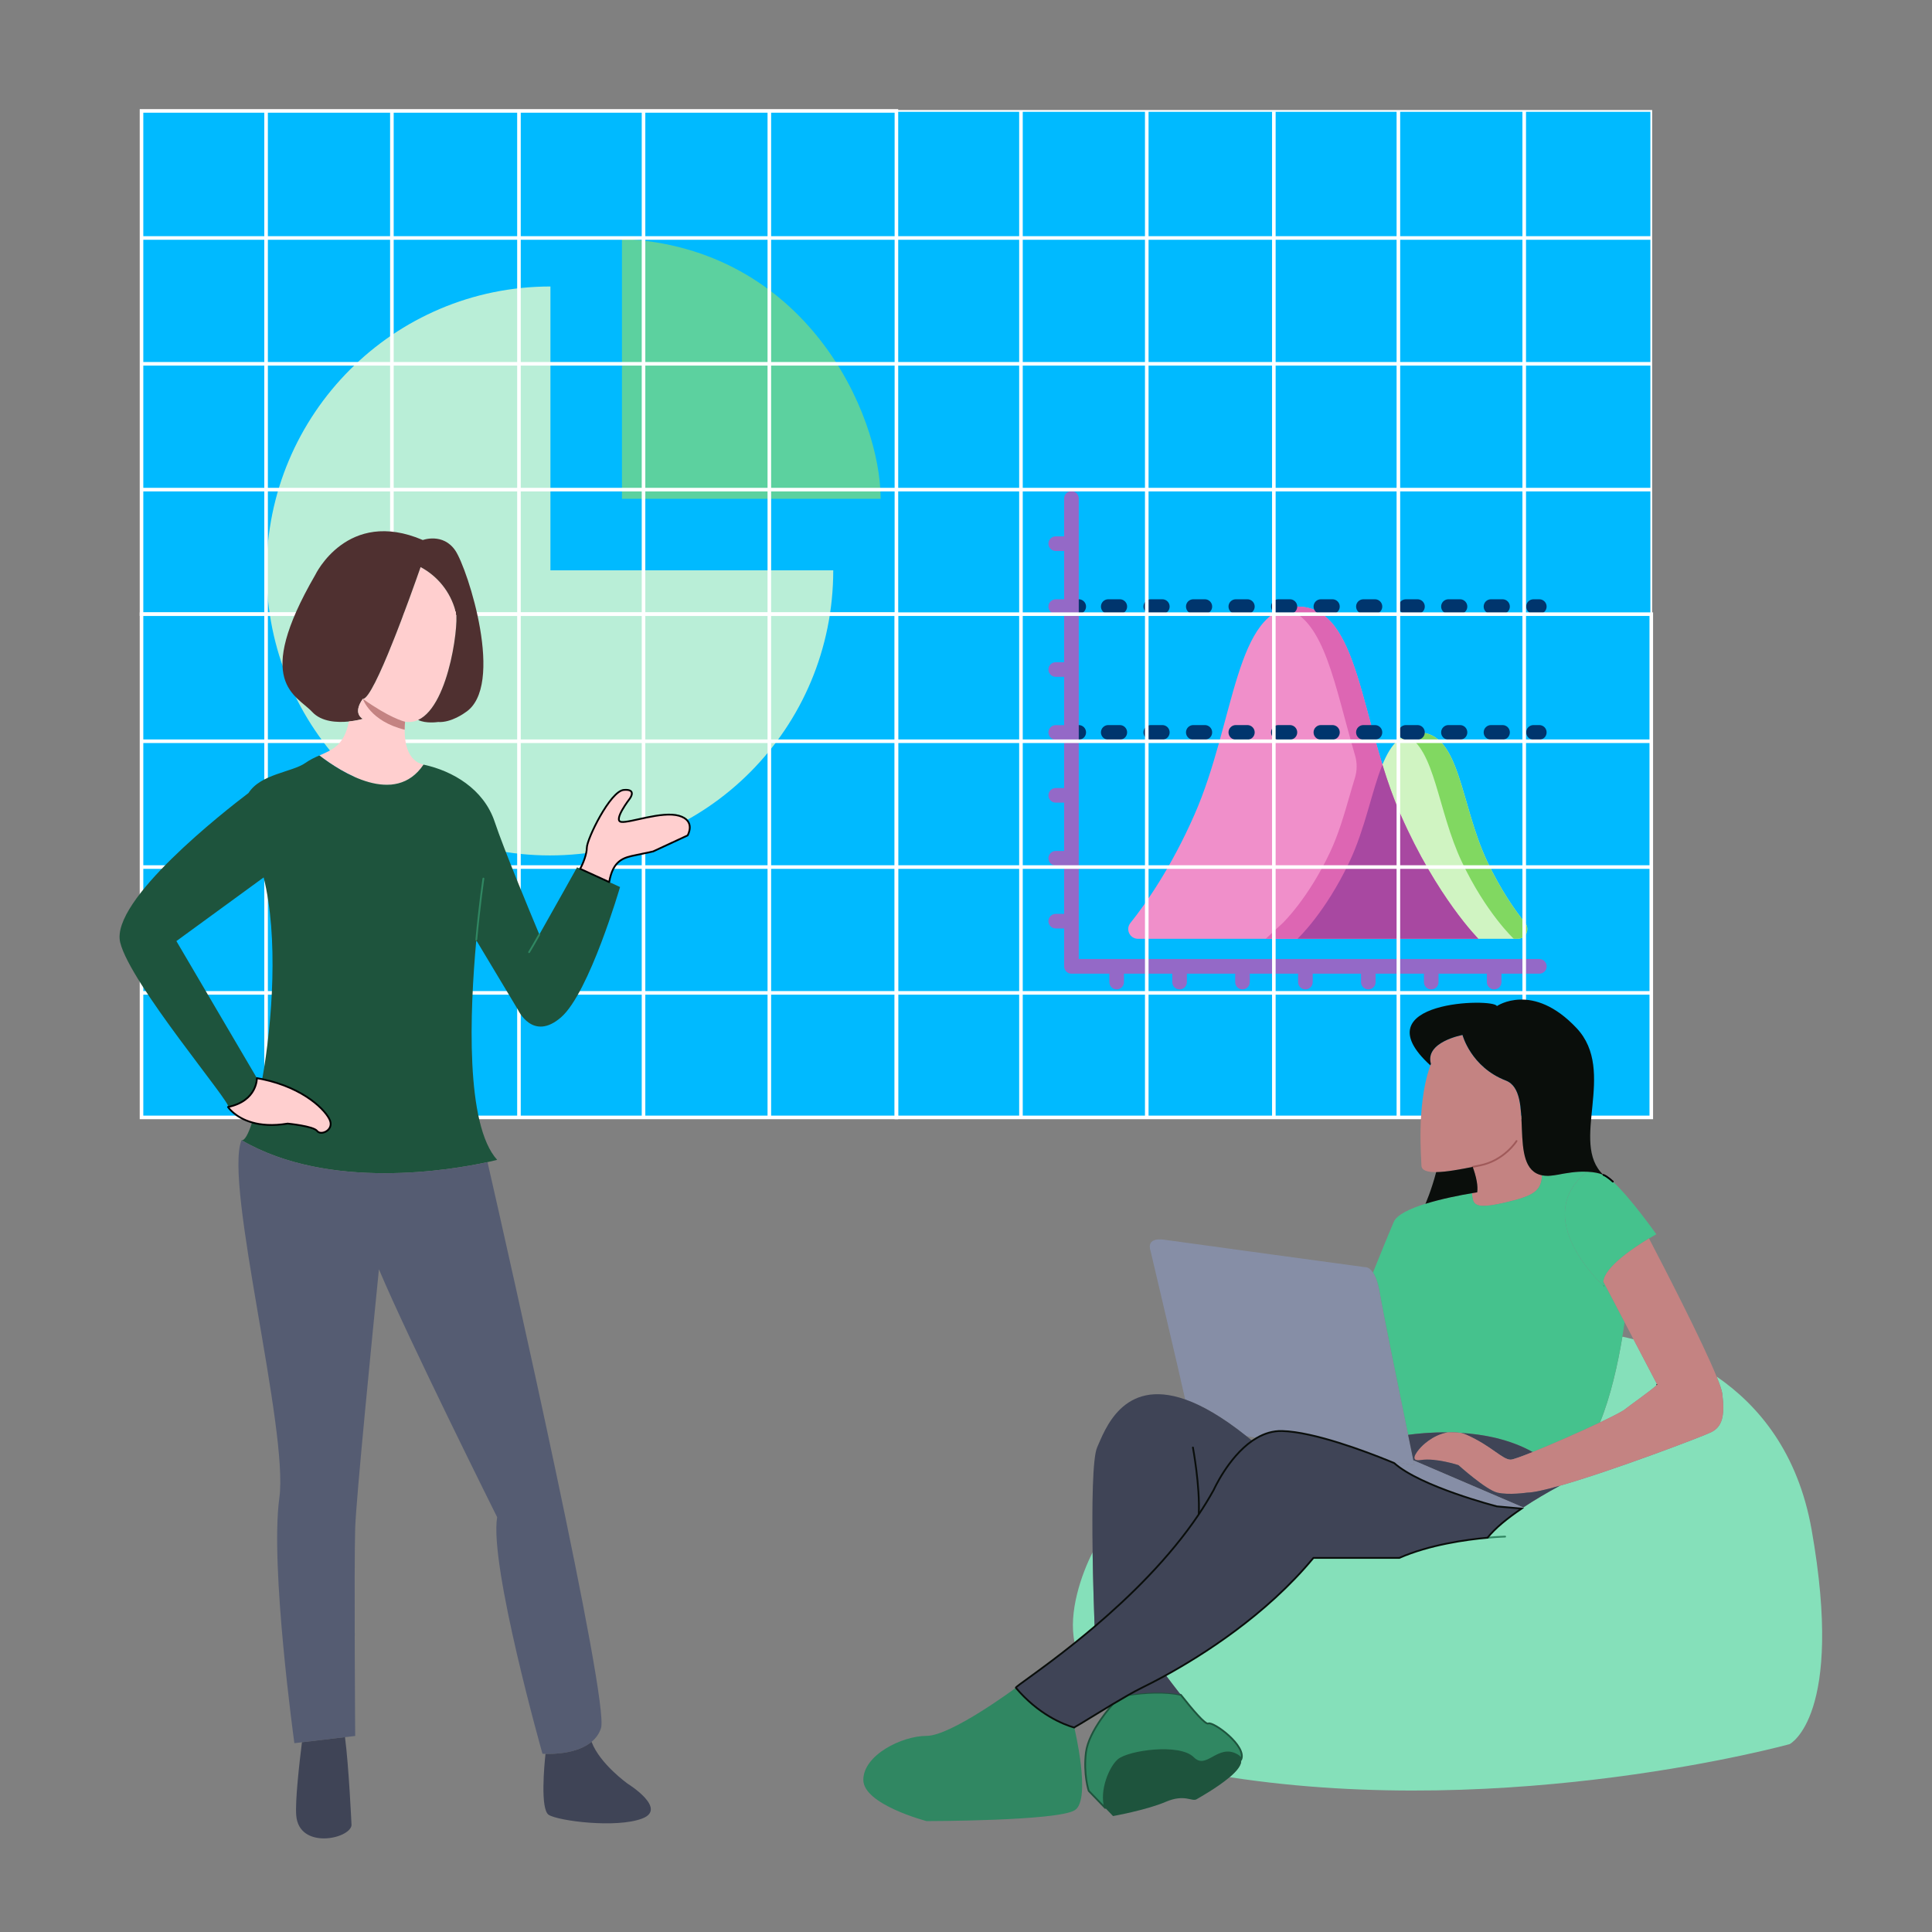 <svg width="1080" height="1080" viewBox="0 0 1080 1080" fill="none" xmlns="http://www.w3.org/2000/svg">
<rect x="0" y="0" width="1080" height="1080" fill="#808080" stroke="none"/>
<g clip-path="url(#clip0_3682_14790)">
<path d="M923.08 62H79.68V624.65H923.08V62Z" fill="#00BAFF"/>
<path d="M347.68 278.829V133.539C450.62 138.209 492.28 231.499 492.28 278.829H347.68Z" fill="#5CD19F"/>
<path d="M307.698 318.808V160.148C220.158 160.148 149.008 231.398 149.008 319.288C149.008 407.178 219.868 478.188 307.398 478.188C394.928 478.188 465.788 407.038 465.788 318.808H307.698Z" fill="#B9EED7"/>
<path d="M826.421 524.796C826.421 524.796 803.341 501.716 783.011 455.566C759.981 403.276 760.481 339.086 725.321 339.086C690.161 339.086 690.661 403.276 667.631 455.566C654.571 485.226 640.371 505.356 631.891 515.956C629.041 519.526 631.571 524.796 636.131 524.796H826.421Z" fill="#F08FCA"/>
<path d="M848.34 524.794C852.9 524.794 855.44 519.514 852.59 515.954C846.88 508.844 838.91 497.454 831.48 481.784C816.08 449.294 816.42 409.414 792.91 409.414C769.4 409.414 769.74 449.294 754.34 481.784C740.75 510.464 725.32 524.794 725.32 524.794H848.34Z" fill="#D0F4C2"/>
<path d="M831.468 481.776C816.068 449.286 816.408 409.406 792.898 409.406C790.228 409.406 787.868 409.926 785.758 410.886C802.248 418.376 803.528 452.976 817.178 481.776C830.768 510.456 846.198 524.786 846.198 524.786H848.338C852.898 524.786 855.438 519.506 852.588 515.946C846.878 508.846 838.898 497.456 831.468 481.776Z" fill="#81D861"/>
<path d="M783.015 455.566C759.985 403.276 760.485 339.086 725.325 339.086C722.865 339.086 720.585 339.406 718.455 340.016C740.495 346.246 746.035 383.276 757.495 422.316C758.705 426.426 758.665 430.806 757.395 434.896C756.385 438.156 755.405 441.536 754.405 444.996C751.335 455.606 748.165 466.576 743.405 476.606C731.125 502.526 717.185 515.846 717.085 515.946L707.555 524.796H812.675H820.915H826.405C826.415 524.786 803.345 501.716 783.015 455.566Z" fill="#DD66B3"/>
<path d="M772.79 427.469C766.84 442.049 763.18 463.129 754.34 481.769C740.75 510.449 725.32 524.779 725.32 524.779H826.42C826.42 524.779 803.34 501.699 783.01 455.549C778.99 446.419 775.69 436.919 772.79 427.469Z" fill="#A848A1"/>
<path d="M603.027 343.152H598.947C596.697 343.152 594.867 341.322 594.867 339.072C594.867 336.822 596.697 334.992 598.947 334.992H603.027C605.277 334.992 607.107 336.822 607.107 339.072C607.107 341.332 605.287 343.152 603.027 343.152Z" fill="#00356D"/>
<path d="M839.94 343.152H833.46C831.21 343.152 829.38 341.322 829.38 339.072C829.38 336.822 831.21 334.992 833.46 334.992H839.94C842.19 334.992 844.02 336.822 844.02 339.072C844.01 341.332 842.19 343.152 839.94 343.152ZM816.16 343.152H809.68C807.43 343.152 805.6 341.322 805.6 339.072C805.6 336.822 807.43 334.992 809.68 334.992H816.16C818.41 334.992 820.24 336.822 820.24 339.072C820.24 341.332 818.42 343.152 816.16 343.152ZM792.39 343.152H785.91C783.66 343.152 781.83 341.322 781.83 339.072C781.83 336.822 783.66 334.992 785.91 334.992H792.39C794.64 334.992 796.47 336.822 796.47 339.072C796.47 341.332 794.64 343.152 792.39 343.152ZM768.62 343.152H762.14C759.89 343.152 758.06 341.322 758.06 339.072C758.06 336.822 759.89 334.992 762.14 334.992H768.62C770.87 334.992 772.7 336.822 772.7 339.072C772.7 341.332 770.87 343.152 768.62 343.152ZM744.85 343.152H738.37C736.12 343.152 734.29 341.322 734.29 339.072C734.29 336.822 736.12 334.992 738.37 334.992H744.85C747.1 334.992 748.93 336.822 748.93 339.072C748.93 341.332 747.1 343.152 744.85 343.152ZM721.08 343.152H714.6C712.35 343.152 710.52 341.322 710.52 339.072C710.52 336.822 712.35 334.992 714.6 334.992H721.08C723.33 334.992 725.16 336.822 725.16 339.072C725.16 341.332 723.33 343.152 721.08 343.152ZM697.3 343.152H690.82C688.57 343.152 686.74 341.322 686.74 339.072C686.74 336.822 688.57 334.992 690.82 334.992H697.3C699.55 334.992 701.38 336.822 701.38 339.072C701.38 341.332 699.56 343.152 697.3 343.152ZM673.53 343.152H667.05C664.8 343.152 662.97 341.322 662.97 339.072C662.97 336.822 664.8 334.992 667.05 334.992H673.53C675.78 334.992 677.61 336.822 677.61 339.072C677.61 341.332 675.79 343.152 673.53 343.152ZM649.76 343.152H643.28C641.03 343.152 639.2 341.322 639.2 339.072C639.2 336.822 641.03 334.992 643.28 334.992H649.76C652.01 334.992 653.84 336.822 653.84 339.072C653.84 341.332 652.01 343.152 649.76 343.152ZM625.99 343.152H619.51C617.26 343.152 615.43 341.322 615.43 339.072C615.43 336.822 617.26 334.992 619.51 334.992H625.99C628.24 334.992 630.07 336.822 630.07 339.072C630.07 341.332 628.24 343.152 625.99 343.152Z" fill="#00356D"/>
<path d="M860.488 343.152H857.228C854.978 343.152 853.148 341.322 853.148 339.072C853.148 336.822 854.978 334.992 857.228 334.992H860.488C862.738 334.992 864.568 336.822 864.568 339.072C864.568 341.332 862.738 343.152 860.488 343.152Z" fill="#00356D"/>
<path d="M603.027 413.48H598.947C596.697 413.48 594.867 411.65 594.867 409.4C594.867 407.15 596.697 405.32 598.947 405.32H603.027C605.277 405.32 607.107 407.15 607.107 409.4C607.107 411.66 605.287 413.48 603.027 413.48Z" fill="#00356D"/>
<path d="M839.94 413.48H833.46C831.21 413.48 829.38 411.65 829.38 409.4C829.38 407.15 831.21 405.32 833.46 405.32H839.94C842.19 405.32 844.02 407.15 844.02 409.4C844.01 411.66 842.19 413.48 839.94 413.48ZM816.16 413.48H809.68C807.43 413.48 805.6 411.65 805.6 409.4C805.6 407.15 807.43 405.32 809.68 405.32H816.16C818.41 405.32 820.24 407.15 820.24 409.4C820.24 411.66 818.42 413.48 816.16 413.48ZM792.39 413.48H785.91C783.66 413.48 781.83 411.65 781.83 409.4C781.83 407.15 783.66 405.32 785.91 405.32H792.39C794.64 405.32 796.47 407.15 796.47 409.4C796.47 411.66 794.64 413.48 792.39 413.48ZM768.62 413.48H762.14C759.89 413.48 758.06 411.65 758.06 409.4C758.06 407.15 759.89 405.32 762.14 405.32H768.62C770.87 405.32 772.7 407.15 772.7 409.4C772.7 411.66 770.87 413.48 768.62 413.48ZM744.85 413.48H738.37C736.12 413.48 734.29 411.65 734.29 409.4C734.29 407.15 736.12 405.32 738.37 405.32H744.85C747.1 405.32 748.93 407.15 748.93 409.4C748.93 411.66 747.1 413.48 744.85 413.48ZM721.08 413.48H714.6C712.35 413.48 710.52 411.65 710.52 409.4C710.52 407.15 712.35 405.32 714.6 405.32H721.08C723.33 405.32 725.16 407.15 725.16 409.4C725.16 411.66 723.33 413.48 721.08 413.48ZM697.3 413.48H690.82C688.57 413.48 686.74 411.65 686.74 409.4C686.74 407.15 688.57 405.32 690.82 405.32H697.3C699.55 405.32 701.38 407.15 701.38 409.4C701.38 411.66 699.56 413.48 697.3 413.48ZM673.53 413.48H667.05C664.8 413.48 662.97 411.65 662.97 409.4C662.97 407.15 664.8 405.32 667.05 405.32H673.53C675.78 405.32 677.61 407.15 677.61 409.4C677.61 411.66 675.79 413.48 673.53 413.48ZM649.76 413.48H643.28C641.03 413.48 639.2 411.65 639.2 409.4C639.2 407.15 641.03 405.32 643.28 405.32H649.76C652.01 405.32 653.84 407.15 653.84 409.4C653.84 411.66 652.01 413.48 649.76 413.48ZM625.99 413.48H619.51C617.26 413.48 615.43 411.65 615.43 409.4C615.43 407.15 617.26 405.32 619.51 405.32H625.99C628.24 405.32 630.07 407.15 630.07 409.4C630.07 411.66 628.24 413.48 625.99 413.48Z" fill="#00356D"/>
<path d="M860.488 413.48H857.228C854.978 413.48 853.148 411.65 853.148 409.4C853.148 407.15 854.978 405.32 857.228 405.32H860.488C862.738 405.32 864.568 407.15 864.568 409.4C864.568 411.66 862.738 413.48 860.488 413.48Z" fill="#00356D"/>
<path d="M860.488 536.093H603.028V278.643C603.028 276.393 601.198 274.562 598.948 274.562C596.698 274.562 594.868 276.393 594.868 278.643V299.842H590.158C587.908 299.842 586.078 301.673 586.078 303.923C586.078 306.173 587.908 308.003 590.158 308.003H594.868V335.013H590.158C587.908 335.013 586.078 336.842 586.078 339.092C586.078 341.342 587.908 343.173 590.158 343.173H594.868V370.182H590.158C587.908 370.182 586.078 372.013 586.078 374.263C586.078 376.513 587.908 378.342 590.158 378.342H594.868V405.353H590.158C587.908 405.353 586.078 407.182 586.078 409.432C586.078 411.682 587.908 413.513 590.158 413.513H594.868V440.522H590.158C587.908 440.522 586.078 442.353 586.078 444.603C586.078 446.853 587.908 448.682 590.158 448.682H594.868V475.693H590.158C587.908 475.693 586.078 477.522 586.078 479.772C586.078 482.022 587.908 483.853 590.158 483.853H594.868V510.862H590.158C587.908 510.862 586.078 512.693 586.078 514.943C586.078 517.193 587.908 519.022 590.158 519.022H594.868V540.213C594.868 542.463 596.698 544.292 598.948 544.292H620.138V549.003C620.138 551.253 621.968 553.083 624.218 553.083C626.468 553.083 628.298 551.253 628.298 549.003V544.292H655.308V549.003C655.308 551.253 657.138 553.083 659.388 553.083C661.638 553.083 663.468 551.253 663.468 549.003V544.292H690.478V549.003C690.478 551.253 692.308 553.083 694.558 553.083C696.808 553.083 698.638 551.253 698.638 549.003V544.292H725.648V549.003C725.648 551.253 727.478 553.083 729.728 553.083C731.978 553.083 733.808 551.253 733.808 549.003V544.292H760.818V549.003C760.818 551.253 762.648 553.083 764.898 553.083C767.148 553.083 768.978 551.253 768.978 549.003V544.292H795.988V549.003C795.988 551.253 797.818 553.083 800.068 553.083C802.318 553.083 804.148 551.253 804.148 549.003V544.292H831.158V549.003C831.158 551.253 832.988 553.083 835.238 553.083C837.488 553.083 839.318 551.253 839.318 549.003V544.292H860.518C862.768 544.292 864.598 542.463 864.598 540.213C864.568 537.913 862.738 536.093 860.488 536.093Z" fill="#9469C7"/>
<path d="M79.109 133.031H290.099" stroke="white" stroke-width="2" stroke-miterlimit="10"/>
<path d="M79.109 203.367H290.099" stroke="white" stroke-width="2" stroke-miterlimit="10"/>
<path d="M79.109 273.703H290.099" stroke="white" stroke-width="2" stroke-miterlimit="10"/>
<path d="M148.742 62V343.32" stroke="white" stroke-width="2" stroke-miterlimit="10"/>
<path d="M219.07 343.32V62" stroke="white" stroke-width="2" stroke-miterlimit="10"/>
<path d="M290.102 343.682V62.352" stroke="white" stroke-width="2" stroke-miterlimit="10"/>
<path d="M290.102 133.031H501.092" stroke="white" stroke-width="2" stroke-miterlimit="10"/>
<path d="M290.102 203.367H501.092" stroke="white" stroke-width="2" stroke-miterlimit="10"/>
<path d="M290.102 273.703H501.092" stroke="white" stroke-width="2" stroke-miterlimit="10"/>
<path d="M359.734 62V343.32" stroke="white" stroke-width="2" stroke-miterlimit="10"/>
<path d="M430.062 343.32V62" stroke="white" stroke-width="2" stroke-miterlimit="10"/>
<path d="M501.099 62H79.109V343.32H501.099V62Z" stroke="white" stroke-width="2" stroke-miterlimit="10"/>
<path d="M501.086 133.031H712.086" stroke="white" stroke-width="2" stroke-miterlimit="10"/>
<path d="M501.086 203.367H712.086" stroke="white" stroke-width="2" stroke-miterlimit="10"/>
<path d="M501.086 273.703H712.086" stroke="white" stroke-width="2" stroke-miterlimit="10"/>
<path d="M570.719 62V343.32" stroke="white" stroke-width="2" stroke-miterlimit="10"/>
<path d="M641.047 343.32V62" stroke="white" stroke-width="2" stroke-miterlimit="10"/>
<path d="M712.086 343.682V62.352" stroke="white" stroke-width="2" stroke-miterlimit="10"/>
<path d="M712.086 133.031H923.076" stroke="white" stroke-width="2" stroke-miterlimit="10"/>
<path d="M712.086 203.367H923.076" stroke="white" stroke-width="2" stroke-miterlimit="10"/>
<path d="M712.086 273.703H923.076" stroke="white" stroke-width="2" stroke-miterlimit="10"/>
<path d="M781.703 62V343.32" stroke="white" stroke-width="2" stroke-miterlimit="10"/>
<path d="M852.047 343.32V62" stroke="white" stroke-width="2" stroke-miterlimit="10"/>
<path d="M923.076 62H501.086V343.32H923.076V62Z" stroke="white" stroke-miterlimit="10"/>
<path d="M501.086 414.359H712.086" stroke="white" stroke-width="2" stroke-miterlimit="10"/>
<path d="M501.086 484.688H712.086" stroke="white" stroke-width="2" stroke-miterlimit="10"/>
<path d="M501.086 555.023H712.086" stroke="white" stroke-width="2" stroke-miterlimit="10"/>
<path d="M570.719 343.32V624.65" stroke="white" stroke-width="2" stroke-miterlimit="10"/>
<path d="M641.047 624.65V343.32" stroke="white" stroke-width="2" stroke-miterlimit="10"/>
<path d="M712.086 625V343.68" stroke="white" stroke-width="2" stroke-miterlimit="10"/>
<path d="M712.086 414.359H923.076" stroke="white" stroke-width="2" stroke-miterlimit="10"/>
<path d="M712.086 484.688H923.076" stroke="white" stroke-width="2" stroke-miterlimit="10"/>
<path d="M712.086 555.023H923.076" stroke="white" stroke-width="2" stroke-miterlimit="10"/>
<path d="M781.703 343.32V624.65" stroke="white" stroke-width="2" stroke-miterlimit="10"/>
<path d="M852.047 624.65V343.32" stroke="white" stroke-width="2" stroke-miterlimit="10"/>
<path d="M923.076 343.32H501.086V624.64H923.076V343.32Z" stroke="white" stroke-width="2" stroke-miterlimit="10"/>
<path d="M79.109 414.359H290.099" stroke="white" stroke-width="2" stroke-miterlimit="10"/>
<path d="M79.109 484.688H290.099" stroke="white" stroke-width="2" stroke-miterlimit="10"/>
<path d="M79.109 555.023H290.099" stroke="white" stroke-width="2" stroke-miterlimit="10"/>
<path d="M148.742 343.32V624.65" stroke="white" stroke-width="2" stroke-miterlimit="10"/>
<path d="M219.07 624.65V343.32" stroke="white" stroke-width="2" stroke-miterlimit="10"/>
<path d="M290.102 625V343.68" stroke="white" stroke-width="2" stroke-miterlimit="10"/>
<path d="M290.102 414.359H501.092" stroke="white" stroke-width="2" stroke-miterlimit="10"/>
<path d="M290.102 484.688H501.092" stroke="white" stroke-width="2" stroke-miterlimit="10"/>
<path d="M290.102 555.023H501.092" stroke="white" stroke-width="2" stroke-miterlimit="10"/>
<path d="M359.734 343.32V624.65" stroke="white" stroke-width="2" stroke-miterlimit="10"/>
<path d="M430.062 624.65V343.32" stroke="white" stroke-width="2" stroke-miterlimit="10"/>
<path d="M501.099 343.32H79.109V624.64H501.099V343.32Z" stroke="white" stroke-width="2" stroke-miterlimit="10"/>
<path d="M255.055 343.357C254.915 342.667 254.745 341.977 254.555 341.297" stroke="black" stroke-miterlimit="10" stroke-linecap="round" stroke-linejoin="round"/>
<path d="M233.752 402.458C231.512 403.488 229.072 403.868 226.432 403.438C225.302 403.258 224.142 402.918 222.952 402.438C222.952 402.438 215.022 399.858 202.852 390.688C208.982 390.918 229.852 332.148 235.122 317.008C244.552 322.018 251.692 330.778 254.552 341.298V341.308C257.142 343.878 251.842 394.178 233.752 402.458Z" fill="#FFCFCF"/>
<path d="M260.046 398.307C260.046 398.307 252.335 404.106 244.855 403.606C244.855 403.606 238.125 404.637 233.745 402.457C251.835 394.177 257.136 343.877 254.546 341.297V341.287C251.686 330.767 244.545 322.007 235.115 316.997C229.835 332.147 208.976 390.917 202.846 390.677C202.846 390.677 196.836 398.227 202.846 401.877C202.846 401.877 199.535 402.847 195.025 403.317C188.605 403.977 179.765 403.617 174.515 397.967C165.585 388.347 141.195 381.827 176.235 321.367C176.235 321.367 194.096 283.767 236.346 301.877C236.346 301.877 247.676 297.657 254.546 307.787C261.416 317.937 282.716 383.887 260.046 398.307Z" fill="#4F3030"/>
<path d="M236.736 427.438C220.846 451.038 190.746 431.728 178.516 422.318C185.796 419.128 192.426 416.678 195.026 403.318C199.536 402.848 202.846 401.878 202.846 401.878C196.836 398.238 202.846 390.688 202.846 390.688C215.016 399.858 222.946 402.427 222.946 402.427C224.116 402.907 225.246 403.238 226.336 403.418C226.366 403.428 226.396 403.438 226.426 403.438C226.306 404.817 226.226 406.328 226.216 407.908C226.186 415.828 228.046 425.358 236.736 427.438Z" fill="#FFCFCF"/>
<path d="M346.608 495.855C346.608 495.855 329.438 554.935 313.638 568.675C297.838 582.415 289.598 564.555 289.598 564.555L266.248 525.635C262.588 565.675 260.108 628.725 277.918 648.365C277.918 648.365 275.998 648.875 272.548 649.625C252.988 653.895 184.078 665.985 135.028 637.365C136.688 637.795 138.768 634.085 140.908 627.445C145.878 628.875 152.398 629.485 160.788 628.095C160.788 628.095 175.218 629.465 177.278 632.215C179.338 634.965 186.548 631.875 184.488 626.375C182.508 621.095 170.388 608.205 146.588 603.245C152.308 571.275 155.668 523.595 147.388 490.515C147.388 490.505 147.378 490.505 147.378 490.495L98.608 526.075L143.608 602.675C143.608 602.675 143.948 615.345 127.538 618.805C130.228 617.545 72.668 549.865 67.178 526.765C61.598 503.305 125.868 453.195 138.918 443.295C145.758 432.565 163.348 431.685 170.748 426.465C173.328 424.645 175.958 423.425 178.528 422.305C190.758 431.715 220.858 451.025 236.758 427.425C236.858 427.455 236.948 427.475 237.048 427.495C252.848 430.925 270.368 440.895 276.548 459.435C281.608 474.605 296.308 509.995 301.498 522.385C309.528 508.265 322.578 484.855 322.578 484.855L324.308 485.645L340.558 493.075L346.608 495.855Z" fill="#1E543D"/>
<path d="M266.242 525.635V525.625" stroke="black" stroke-miterlimit="10" stroke-linecap="round" stroke-linejoin="round"/>
<path d="M295.766 532.268C296.636 530.878 298.776 527.168 301.486 522.398" stroke="#308762" stroke-miterlimit="10" stroke-linecap="round" stroke-linejoin="round"/>
<path d="M384.389 467.003L365.149 475.933C365.149 475.933 362.399 476.623 355.529 477.993C348.779 479.343 342.699 480.693 340.539 493.083L324.289 485.653C325.989 482.753 328.049 477.283 328.049 473.873C328.049 469.063 341.099 442.273 348.659 441.583C356.219 440.893 352.089 446.393 352.089 446.393C352.089 446.393 342.469 458.763 347.279 459.443C352.089 460.133 369.949 453.263 379.569 456.013C389.189 458.763 384.389 467.003 384.389 467.003Z" fill="#FFCFCF" stroke="black" stroke-miterlimit="10" stroke-linecap="round" stroke-linejoin="round"/>
<path d="M266.242 525.635C268.092 505.455 270.232 491.125 270.232 491.125" stroke="#308762" stroke-miterlimit="10" stroke-linecap="round" stroke-linejoin="round"/>
<path d="M177.271 632.22C175.211 629.47 160.781 628.1 160.781 628.1C152.391 629.49 145.871 628.88 140.901 627.45C131.211 624.67 127.461 618.82 127.461 618.82C127.491 618.82 127.521 618.81 127.531 618.81C143.951 615.35 143.601 602.68 143.601 602.68C144.611 602.86 145.611 603.04 146.571 603.25C170.371 608.21 182.491 621.1 184.471 626.38C186.551 631.88 179.331 634.97 177.271 632.22Z" fill="#FFCFCF" stroke="black" stroke-miterlimit="10" stroke-linecap="round" stroke-linejoin="round"/>
<path d="M335.956 966.085C334.896 969.265 333.026 971.755 330.696 973.695C322.786 980.285 309.606 980.565 304.946 980.435C303.866 980.405 303.246 980.355 303.246 980.355C303.246 980.355 273.446 875.075 277.906 848.105C277.906 848.105 228.436 748.985 211.826 709.545C207.916 748.485 199.096 837.565 198.556 854.115C197.866 875.415 198.556 970.415 198.556 970.415L192.836 971.095L168.776 973.945L164.556 974.445C164.556 974.445 150.836 875.555 156.156 837.355C161.466 799.155 125.056 661.755 135.016 637.375C184.076 665.985 252.986 653.895 272.536 649.635C284.736 703.145 340.856 951.385 335.956 966.085Z" fill="#555C72"/>
<path d="M196.508 1020.36C195.378 1028.11 167.158 1033.96 165.598 1014.86C164.928 1006.7 167.378 985.226 168.788 973.936L192.848 971.086C195.018 987.396 196.508 1020.36 196.508 1020.36Z" fill="#3F4456"/>
<path d="M358.966 1016.58C344.536 1022.08 312.256 1017.95 306.756 1014.52C301.896 1011.48 304.306 986.255 304.936 980.435C309.596 980.565 322.786 980.285 330.686 973.695C335.396 986.165 351.036 997.215 351.036 997.215C351.036 997.215 373.396 1011.09 358.966 1016.58Z" fill="#3F4456"/>
<path d="M226.432 403.438C226.312 404.817 226.232 406.328 226.222 407.908C206.882 403.188 202.852 390.688 202.852 390.688C217.632 401.167 225.422 403.208 226.342 403.418C226.372 403.428 226.402 403.438 226.432 403.438Z" fill="#C48382"/>
<path d="M926.444 774.055C921.004 778.775 912.244 784.735 908.224 787.915C906.714 789.095 901.384 791.835 894.414 795.135C900.314 780.765 904.444 762.405 906.924 747.195C908.894 747.625 910.984 748.115 913.174 748.685L926.444 774.055Z" fill="#85E0BA"/>
<path d="M1000.41 974.978C1000.41 974.978 845.451 1017.77 687.381 993.448C691.441 990.008 694.371 986.458 693.761 983.738C697.371 976.128 678.121 962.108 675.431 963.458C673.861 964.238 666.721 955.848 660.101 947.448C656.981 943.488 653.971 939.518 651.711 936.508C672.041 925.318 707.611 903.028 734.211 870.898H782.231C799.061 863.508 819.611 860.678 831.541 859.608C835.831 854.248 842.631 848.718 850.581 843.338C850.901 843.118 851.231 842.908 851.551 842.688C857.911 838.448 864.951 834.328 872.001 830.538C872.021 830.538 872.021 830.518 872.031 830.518C901.381 822.158 951.841 802.988 956.631 800.588C962.781 797.518 964.311 791.368 962.781 779.078C962.551 777.248 961.411 773.898 959.611 769.508C983.071 785.608 1005.09 811.998 1012.71 855.138C1031.14 959.608 1000.41 974.978 1000.41 974.978Z" fill="#85E0BA"/>
<path d="M611.884 909.3C608.044 912.56 604.324 915.62 600.764 918.47C596.964 901.26 604.724 879.67 610.784 867.75C611.024 884.69 611.574 900.82 611.884 909.3Z" fill="#85E0BA"/>
<path d="M862.038 656.999C861.498 665.929 857.288 668.539 841.198 672.269C828.848 675.129 824.758 674.509 823.538 671.179C823.198 670.269 822.908 668.479 822.858 666.989C823.008 666.959 823.168 666.939 823.308 666.909C824.248 666.759 825.058 666.619 825.748 666.509C826.008 664.669 825.868 662.589 825.518 660.529C825.518 660.509 825.518 660.509 825.518 660.509C825.008 657.479 824.038 654.499 823.228 652.289C816.188 653.689 808.458 655.149 802.808 655.209C797.948 655.269 794.638 654.329 794.588 651.479C794.528 647.409 791.928 618.709 798.968 597.259V597.239C799.088 596.869 799.338 596.149 799.568 595.529C799.688 595.189 799.798 594.869 799.878 594.669C796.378 582.409 817.548 578.539 817.548 578.539C817.548 578.539 822.188 596.439 841.768 604.019C858.538 610.489 842.208 653.069 862.038 656.999Z" fill="#C48382"/>
<path d="M823.25 652.294C824.62 652.014 825.97 651.744 827.28 651.484C840.94 648.764 847.76 637.844 847.76 637.844" stroke="#A05A5A" stroke-miterlimit="10" stroke-linecap="round" stroke-linejoin="round"/>
<path d="M925.892 689.95C925.892 689.95 924.282 690.83 921.822 692.3C913.892 697.08 897.052 708.13 896.302 716.42C896.212 717.36 896.332 718.26 896.682 719.12C895.762 718.27 854.872 680.86 887.182 655C887.392 655 887.592 655.02 887.792 655.03C891.002 655.21 893.972 655.74 896.322 656.78C896.322 656.78 896.322 656.78 896.342 656.78C897.802 658.16 899.542 659.41 901.582 660.51C911.432 669.45 925.892 689.95 925.892 689.95Z" fill="#45C28D"/>
<path d="M896.344 656.789C896.954 657.039 897.514 657.339 898.034 657.679C899.114 658.389 900.304 659.339 901.584 660.519" stroke="black" stroke-miterlimit="10" stroke-linecap="round" stroke-linejoin="round"/>
<path d="M896.69 719.135L896.68 719.125" stroke="black" stroke-miterlimit="10" stroke-linecap="round" stroke-linejoin="round"/>
<path d="M908.14 739.066C907.79 741.636 907.39 744.356 906.91 747.196C904.44 762.406 900.3 780.766 894.4 795.136V795.156C883.15 800.486 867.59 807.336 856.77 811.686C844.06 804.576 829.4 801.776 816.48 800.976C816.46 800.976 816.46 800.976 816.45 800.976C813.93 800.366 811.5 800.346 809.24 800.716H809.22C799.85 800.606 791.93 801.426 787.14 802.086C782.05 777.366 773.03 733.236 771.25 722.586C770.28 716.826 768.88 713.386 767.5 711.356C767.5 711.336 767.5 711.336 767.5 711.336C770.53 703.836 775.94 690.486 779.13 683.036C780.87 678.996 788.26 675.596 796.8 672.936C806.03 670.066 816.62 668.036 822.86 666.986C822.91 668.476 823.2 670.276 823.54 671.176C824.75 674.506 828.84 675.126 841.2 672.266C857.29 668.536 861.5 665.916 862.04 656.996C862.5 657.086 862.98 657.166 863.47 657.206C864.07 657.266 864.68 657.296 865.33 657.296C866.97 657.276 870.34 656.806 873.64 656.126C873.67 656.126 873.69 656.126 873.72 656.106C875.09 655.956 880.77 654.676 887.18 654.986C854.87 680.846 895.75 718.256 896.68 719.106C896.33 718.246 896.2 717.336 896.3 716.406L908.14 739.066Z" fill="#45C28D"/>
<path d="M930.505 769.844C929.735 770.994 928.275 772.454 926.445 774.054" stroke="black" stroke-miterlimit="10" stroke-linecap="round" stroke-linejoin="round"/>
<path d="M856.772 811.687C850.412 814.257 845.682 815.947 844.452 815.947C839.842 815.947 833.692 808.267 819.872 802.117C818.732 801.607 817.602 801.237 816.492 800.977C829.412 801.777 844.072 804.567 856.772 811.687Z" fill="#3F4456"/>
<path d="M956.622 800.577C951.832 802.977 901.372 822.147 872.022 830.507C872.002 830.507 872.002 830.527 871.992 830.527C863.682 832.897 857.072 834.387 853.672 834.387C853.672 834.387 843.382 835.927 837.002 834.387C830.622 832.847 815.262 819.017 815.262 819.017C815.262 819.017 802.612 814.867 794.332 816.177C786.062 817.487 794.332 808.967 794.332 808.967C794.332 808.967 800.522 802.087 809.232 800.717H809.252C811.572 800.737 813.982 800.807 816.462 800.977C816.482 800.977 816.482 800.977 816.492 800.977C817.602 801.237 818.732 801.607 819.872 802.117C833.702 808.267 839.852 815.947 844.452 815.947C845.682 815.947 850.412 814.257 856.772 811.687C867.592 807.337 883.152 800.487 894.402 795.157V795.137C901.382 791.837 906.712 789.097 908.212 787.917C912.242 784.737 920.992 778.777 926.432 774.057L913.152 748.687L908.132 739.067L896.282 716.417C897.032 708.117 913.872 697.067 921.802 692.297C930.342 708.647 951.522 749.657 959.582 769.497C961.382 773.887 962.522 777.237 962.752 779.067C964.302 791.357 962.762 797.507 956.622 800.577Z" fill="#C48382"/>
<path d="M831.531 859.599C837.571 859.059 841.381 858.969 841.381 858.969" stroke="#308762" stroke-miterlimit="10" stroke-linecap="round" stroke-linejoin="round"/>
<path d="M790.66 819.074L778.41 816.954L776.24 816.574C776.24 816.574 776.24 816.574 776.22 816.574C763.74 811.504 734.59 800.444 716.69 799.944C711.54 799.804 706.81 801.324 702.55 803.804L696.74 802.804H696.72C683.24 792.064 671.98 785.644 662.53 782.324C659.24 767.294 643.14 699.164 643.14 699.164C643.14 699.164 640.07 691.484 650.82 693.014C661.58 694.554 763.22 708.384 763.22 708.384C763.22 708.384 765.31 708.074 767.49 711.334C767.49 711.334 767.49 711.334 767.49 711.354C768.87 713.384 770.27 716.824 771.24 722.584C773.02 733.234 782.04 777.364 787.13 802.084C788.42 808.404 789.47 813.444 790.07 816.344C790.46 818.104 790.66 819.074 790.66 819.074Z" fill="#868EA6"/>
<path d="M739.303 864.477C737.643 866.657 735.953 868.797 734.203 870.887" stroke="black" stroke-miterlimit="10" stroke-linecap="round" stroke-linejoin="round"/>
<path d="M600.402 965.695C599.432 966.235 598.802 966.525 598.602 966.525" stroke="black" stroke-miterlimit="10" stroke-linecap="round" stroke-linejoin="round"/>
<path d="M782.221 819.075C782.221 819.075 781.211 818.625 779.391 817.875" stroke="black" stroke-miterlimit="10" stroke-linecap="round" stroke-linejoin="round"/>
<path d="M600.912 1011.85C591.692 1018 517.942 1018 517.942 1018C517.942 1018 482.602 1008.78 482.602 994.947C482.602 981.117 504.112 970.367 517.942 970.367C531.772 970.367 567.882 943.477 567.882 943.477C580.492 958.377 594.252 963.887 600.412 965.697C602.522 966.327 600.602 965.997 600.602 965.997C600.602 965.997 610.132 1005.71 600.912 1011.85Z" fill="#308762"/>
<path d="M693.76 983.725C693.53 982.725 692.85 981.835 691.56 981.115C680.8 974.965 674.66 990.335 666.98 982.655C659.3 974.975 630.98 978.905 625.16 983.855C620.63 987.715 614.96 1000.72 617.8 1010.63L608.6 1001.1C608.6 1001.1 605.53 991.875 607.06 979.585C608.6 967.295 622.2 952.525 622.2 952.525C625.12 950.775 628.02 949.065 630.73 947.535C639.38 946.125 651.73 945.425 660.11 947.445C666.73 955.855 673.88 964.235 675.44 963.455C678.12 962.095 697.37 976.125 693.76 983.725Z" fill="#308762" stroke="#1E543D" stroke-miterlimit="10" stroke-linecap="round" stroke-linejoin="round"/>
<path d="M687.383 993.448C680.503 999.298 670.423 1004.88 668.943 1005.77C666.313 1007.38 662.363 1002.64 651.613 1007.25C640.853 1011.86 622.193 1015.19 622.193 1015.19L617.803 1010.63C614.963 1000.72 620.633 987.718 625.163 983.858C630.983 978.908 659.303 974.978 666.983 982.658C674.663 990.338 680.813 974.978 691.563 981.118C692.853 981.838 693.533 982.728 693.763 983.728C694.383 986.448 691.443 989.998 687.383 993.448Z" fill="#1E543D"/>
<path d="M871.988 830.525C864.938 834.325 857.898 838.435 851.538 842.675L790.088 816.335C789.488 813.435 788.448 808.395 787.148 802.075C791.938 801.415 799.858 800.595 809.228 800.705C800.518 802.075 794.328 808.955 794.328 808.955C794.328 808.955 786.058 817.465 794.328 816.165C802.608 814.855 815.258 819.005 815.258 819.005C815.258 819.005 830.628 832.835 836.998 834.375C843.378 835.915 853.668 834.375 853.668 834.375C857.068 834.375 863.668 832.885 871.988 830.525Z" fill="#3F4456"/>
<path d="M660.099 947.434C651.729 945.424 639.369 946.114 630.719 947.524C633.519 945.944 636.099 944.544 638.299 943.464C641.029 942.124 645.709 939.794 651.709 936.484C653.959 939.504 656.979 943.474 660.099 947.434Z" fill="#3F4456"/>
<path d="M851.534 842.678C851.214 842.898 850.884 843.108 850.564 843.328L836.764 842.068C836.764 842.068 794.184 831.128 779.394 817.878C779.374 817.858 779.364 817.858 779.364 817.858C779.044 817.548 778.714 817.248 778.414 816.948L790.664 819.068C790.664 819.068 790.464 818.098 790.094 816.328L851.534 842.678Z" fill="#868EA6"/>
<path d="M700.004 805.423C686.544 814.793 678.504 832.833 678.504 832.833C675.934 837.493 673.124 842.083 670.114 846.573C653.724 870.973 631.454 892.653 611.884 909.293C611.574 900.813 611.024 884.673 610.774 867.743C610.774 867.723 610.774 867.723 610.774 867.723C610.404 842.203 610.664 814.863 613.344 809.013C617.374 800.143 627.384 769.923 662.564 782.303C672.014 785.623 683.274 792.043 696.754 802.783H696.774C697.824 803.643 698.914 804.523 700.004 805.423Z" fill="#3F4456"/>
<path d="M666.844 809.164C666.844 809.164 670.884 830.594 670.114 846.574" stroke="#0A0E0B" stroke-miterlimit="10" stroke-linecap="round" stroke-linejoin="round"/>
<path d="M825.77 666.515C825.08 666.625 824.26 666.765 823.33 666.915C823.19 666.945 823.04 666.965 822.88 666.995C816.64 668.035 806.05 670.065 796.82 672.945C796.82 672.945 800.02 665.835 802.83 655.225C808.48 655.165 816.21 653.705 823.25 652.305C824.06 654.515 825.03 657.495 825.54 660.525C825.54 660.525 825.54 660.525 825.54 660.545C825.89 662.595 826.03 664.665 825.77 666.515Z" fill="#0A0E0B"/>
<path d="M896.325 656.786C893.975 655.746 891.004 655.216 887.794 655.036C887.594 655.016 887.394 655.006 887.184 655.006C880.774 654.696 875.094 655.976 873.724 656.126C873.694 656.146 873.675 656.146 873.645 656.146C870.345 656.826 866.975 657.296 865.335 657.316C864.685 657.316 864.074 657.286 863.474 657.226C862.984 657.176 862.504 657.106 862.044 657.016C842.204 653.086 858.545 610.506 841.775 604.036C822.195 596.456 817.554 578.556 817.554 578.556C817.554 578.556 796.385 582.426 799.885 594.686C799.805 594.886 799.705 595.206 799.575 595.546C759.765 559.316 835.534 557.766 836.754 562.416C836.754 562.416 856.734 548.586 881.314 574.706C904.164 598.966 877.105 638.746 896.325 656.786Z" fill="#0A0E0B"/>
<path d="M850.571 843.325C842.631 848.705 835.821 854.235 831.531 859.595C819.611 860.675 799.051 863.495 782.221 870.885H734.201C707.601 903.015 672.031 925.305 651.701 936.495C645.691 939.795 641.021 942.135 638.291 943.475C636.091 944.555 633.511 945.945 630.711 947.535C628.011 949.075 625.101 950.775 622.181 952.525C613.221 957.885 604.191 963.605 600.391 965.695C594.231 963.885 580.481 958.385 567.861 943.475C567.431 942.965 581.691 933.745 600.741 918.475C604.301 915.615 608.021 912.555 611.861 909.305C631.441 892.665 653.701 870.985 670.091 846.585C673.101 842.095 675.911 837.505 678.481 832.845C678.481 832.845 686.521 814.805 699.981 805.435C700.811 804.865 701.671 804.315 702.551 803.805C706.811 801.335 711.541 799.815 716.691 799.945C734.591 800.435 763.741 811.495 776.221 816.575C776.241 816.575 776.241 816.575 776.241 816.575C777.441 817.065 778.481 817.495 779.361 817.865C779.361 817.865 779.371 817.865 779.391 817.885C794.191 831.135 836.761 842.075 836.761 842.075L850.571 843.325Z" fill="#3F4456" stroke="#0A0E0B" stroke-miterlimit="10"/>
</g>
<defs>
<clipPath id="clip0_3682_14790">
<rect width="956.59" height="1044" fill="white" transform="translate(62 18)"/>
</clipPath>
</defs>
</svg>
